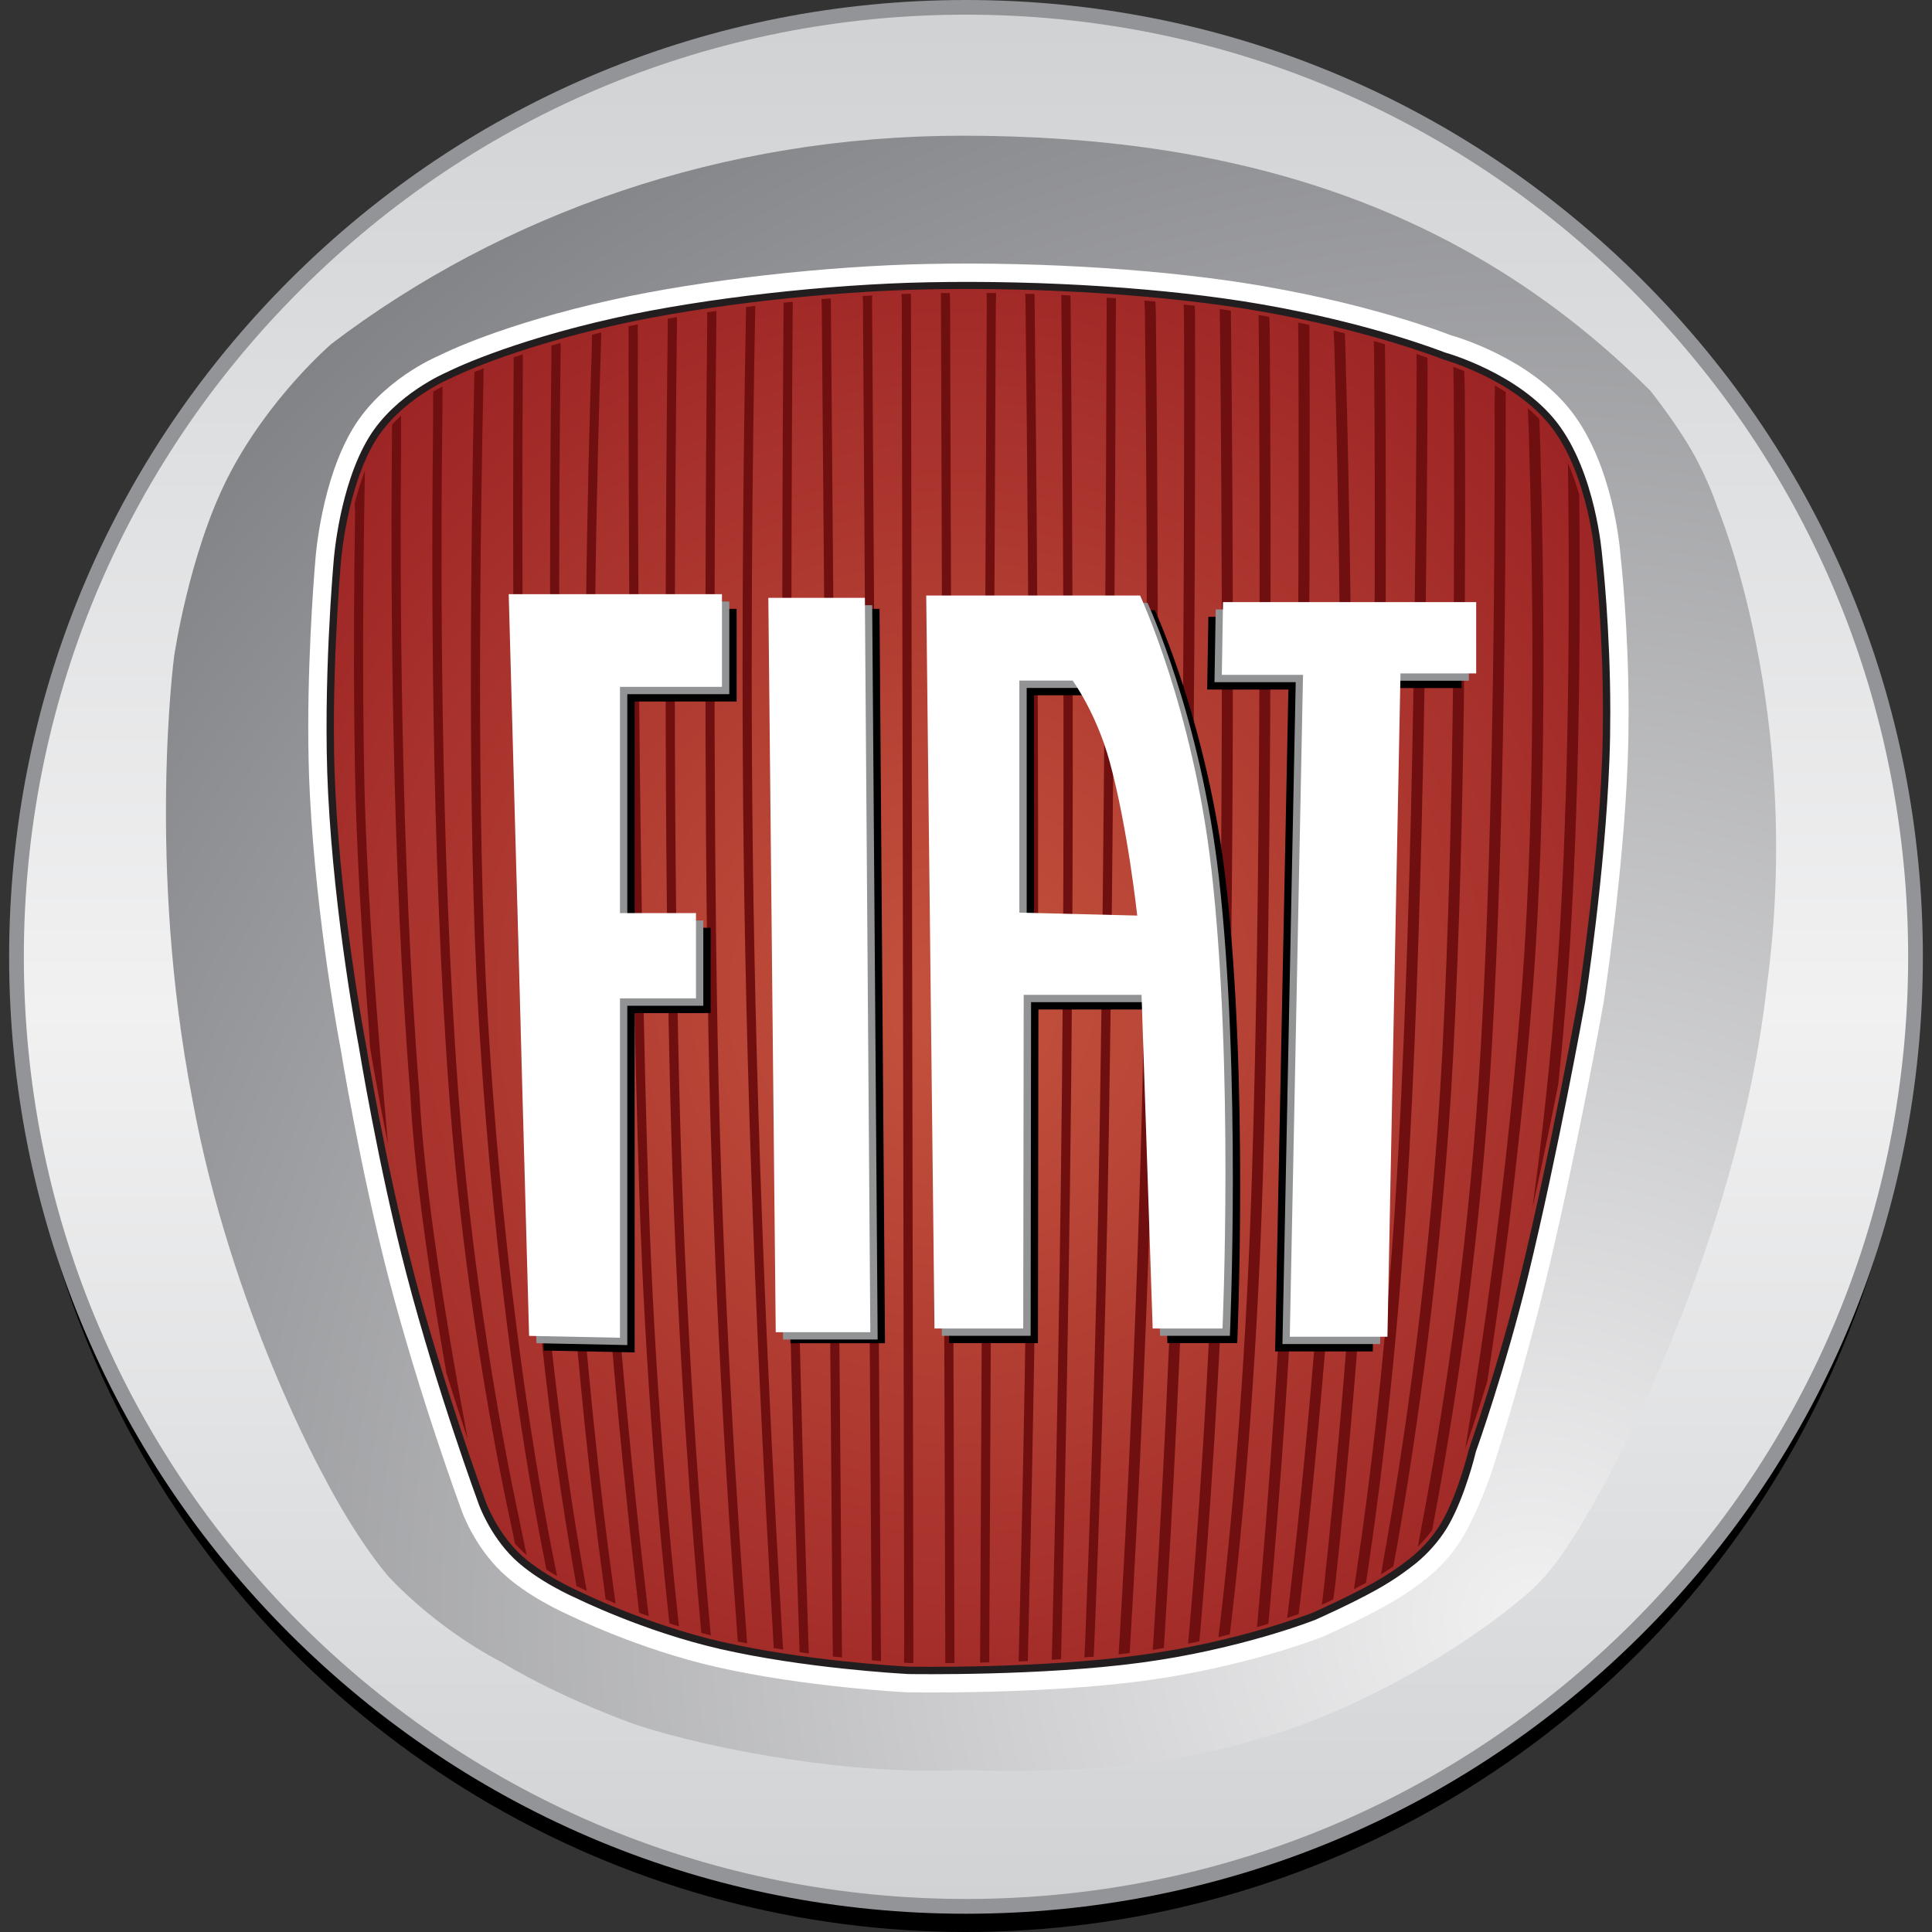 <?xml version="1.0" encoding="utf-8"?>
<!-- Generator: Adobe Illustrator 17.0.0, SVG Export Plug-In . SVG Version: 6.00 Build 0)  -->
<!DOCTYPE svg PUBLIC "-//W3C//DTD SVG 1.1//EN" "http://www.w3.org/Graphics/SVG/1.1/DTD/svg11.dtd">
<svg version="1.1" id="Layer_1" xmlns="http://www.w3.org/2000/svg" xmlns:xlink="http://www.w3.org/1999/xlink" x="0px" y="0px"
	 width="29px" height="29px" viewBox="0 0 29 29" enable-background="new 0 0 29 29" xml:space="preserve">
<rect x="0" y="0" width="29" height="29" fill="#333333" stroke="none"/>
<g>
	<circle cx="14.5" cy="14.748" r="14.252"/>
	<path fill="#929497" d="M4.344,4.207c-2.713,2.713-4.207,6.32-4.207,10.156s1.494,7.443,4.207,10.156
		c2.713,2.713,6.319,4.207,10.156,4.207s7.443-1.494,10.156-4.207c2.713-2.713,4.207-6.319,4.207-10.156s-1.494-7.443-4.207-10.156
		C21.943,1.494,18.336,0,14.5,0S7.057,1.494,4.344,4.207z"/>
	
		<linearGradient id="SVGID_1_" gradientUnits="userSpaceOnUse" x1="-0.78" y1="14.502" x2="27.505" y2="14.502" gradientTransform="matrix(0 1 -1 0 29.002 1)">
		<stop  offset="0.006" style="stop-color:#D0D2D3"/>
		<stop  offset="0.528" style="stop-color:#F1F1F2"/>
		<stop  offset="1" style="stop-color:#D0D2D3"/>
	</linearGradient>
	<path fill="url(#SVGID_1_)" d="M4.5,4.362c2.671-2.671,6.223-4.142,10-4.142c3.778,0,7.329,1.471,10,4.142
		c2.671,2.671,4.142,6.223,4.142,10c0,3.777-1.471,7.329-4.142,10c-2.671,2.671-6.223,4.142-10,4.142c-3.778,0-7.329-1.471-10-4.142
		c-2.671-2.671-4.142-6.223-4.142-10C0.358,10.585,1.829,7.033,4.5,4.362z"/>
	
		<radialGradient id="SVGID_2_" cx="23.031" cy="24.33" r="27.116" gradientTransform="matrix(0.997 0 0 0.997 0.042 0.04)" gradientUnits="userSpaceOnUse">
		<stop  offset="0" style="stop-color:#F1F1F2"/>
		<stop  offset="1" style="stop-color:#7F8084"/>
	</radialGradient>
	<path fill="url(#SVGID_2_)" d="M7.533,24.953c0.956,0.574,2.035,0.943,2.035,0.943c1.217,0.393,3.262,0.748,4.814,0.673
		c2.291,0.071,3.637-0.153,5.078-0.648c2.022-0.746,3.349-1.901,3.349-1.901s0.288-0.209,0.578-0.605
		c0.339-0.465,0.688-1.128,0.688-1.128s2.013-3.577,2.449-7.511c0.55-4.1-0.743-7.154-0.743-7.154s-0.135-0.418-0.385-0.853
		c-0.255-0.444-0.625-0.905-0.625-0.905c-2.826-2.826-6.309-3.827-10.326-3.827c-3.6,0-6.901,1.173-9.467,3.122
		c0,0-0.96,0.82-1.567,2.024C2.837,8.322,2.614,9.85,2.614,9.85s-0.413,3.109,0.275,6.659c0.579,3.161,1.981,5.668,1.981,5.668
		s0.425,0.841,0.936,1.458C5.806,23.635,6.471,24.397,7.533,24.953z"/>
	<path fill="#FFFFFF" d="M13.928,3.962C12.392,3.993,10.536,4.203,9.2,4.498c-1.659,0.366-2.531,0.8-2.604,0.837
		C6.52,5.367,5.733,5.71,5.3,6.427C4.826,7.209,4.738,8.343,4.735,8.391c-0.001,0.013-0.108,1.207-0.108,2.527
		c0,0.332,0.007,0.673,0.024,1.004c0.1,1.957,0.458,3.797,0.461,3.815c0.002,0.013,0.297,1.826,0.727,3.469
		c0.467,1.784,1.085,3.454,1.091,3.471c0.006,0.018,0.183,0.517,0.591,0.912c0.38,0.369,0.956,0.625,1.006,0.647
		c0.066,0.032,1.061,0.52,2.223,0.785c1.338,0.306,2.867,0.382,2.882,0.382c0.024,0,1.981,0.034,3.533-0.173
		c1.521-0.204,2.639-0.643,2.686-0.661l0.006-0.003c0.022-0.009,0.535-0.237,0.929-0.456c0.341-0.189,0.562-0.367,0.586-0.387
		c0.04-0.028,0.379-0.278,0.619-0.708c0.254-0.454,0.439-1.029,0.458-1.109c0.032-0.089,0.425-1.327,0.755-2.688
		c0.458-1.884,0.858-4.118,0.862-4.141c0.004-0.023,0.301-1.936,0.367-3.665c0.009-0.245,0.013-0.486,0.013-0.72
		c0-1.287-0.119-2.338-0.124-2.379c-0.006-0.08-0.107-1.33-0.736-2.14c-0.616-0.793-1.709-1.113-1.815-1.143
		c-0.097-0.038-1.154-0.448-2.804-0.734l0,0C17.565,4.052,15.681,3.927,13.928,3.962z"/>
	
		<radialGradient id="SVGID_3_" cx="14.341" cy="15.059" r="13.742" gradientTransform="matrix(0.997 0 0 0.997 0.042 0.04)" gradientUnits="userSpaceOnUse">
		<stop  offset="0.006" style="stop-color:#C3523D"/>
		<stop  offset="1" style="stop-color:#981F22"/>
	</radialGradient>
	<path fill="url(#SVGID_3_)" enable-background="new    " d="M13.642,25.072c-0.01,0-1.51-0.075-2.819-0.374
		c-1.137-0.26-2.143-0.756-2.153-0.761l-0.004-0.002l-0.004-0.002c-0.006-0.002-0.566-0.248-0.911-0.582
		c-0.35-0.339-0.509-0.783-0.51-0.787c-0.007-0.019-0.619-1.674-1.082-3.442c-0.426-1.627-0.718-3.425-0.721-3.443
		c-0.005-0.024-0.358-1.841-0.457-3.774c-0.083-1.625,0.082-3.469,0.084-3.487c0.001-0.014,0.086-1.106,0.518-1.82
		C5.97,5.956,6.72,5.641,6.728,5.637l0.006-0.003l0.006-0.003C6.749,5.627,7.62,5.185,9.271,4.82
		c1.317-0.291,3.148-0.498,4.664-0.528c1.733-0.034,3.593,0.088,4.976,0.328l0,0c1.658,0.287,2.736,0.715,2.746,0.719l0.009,0.004
		l0.009,0.003c0.011,0.003,1.085,0.302,1.65,1.029c0.574,0.739,0.667,1.953,0.668,1.965l0.001,0.007
		c0.002,0.012,0.122,1.059,0.122,2.343c0,0.23-0.004,0.468-0.013,0.708c-0.065,1.709-0.359,3.604-0.362,3.623
		c-0.004,0.019-0.402,2.243-0.858,4.117c-0.337,1.39-0.776,2.619-0.781,2.631l-0.003,0.009l-0.002,0.009
		c-0.002,0.006-0.151,0.63-0.395,1.065c-0.212,0.379-0.524,0.601-0.527,0.603L21.17,23.46l-0.005,0.004
		c-0.002,0.002-0.215,0.176-0.541,0.357c-0.375,0.209-0.878,0.432-0.899,0.441c-0.035,0.014-1.144,0.444-2.606,0.64
		C15.594,25.106,13.661,25.073,13.642,25.072z"/>
	<path fill="#221E1F" d="M13.933,4.237c-1.519,0.03-3.354,0.238-4.674,0.529C7.599,5.133,6.724,5.578,6.716,5.583L6.709,5.586
		C6.699,5.59,5.932,5.914,5.535,6.569C5.098,7.291,5.012,8.368,5.009,8.414c-0.002,0.018-0.167,1.869-0.084,3.494
		c0.097,1.894,0.443,3.704,0.457,3.78c0.003,0.018,0.294,1.813,0.722,3.448c0.461,1.76,1.078,3.431,1.084,3.447
		c0.001,0.004,0.163,0.457,0.523,0.808c0.355,0.345,0.922,0.591,0.928,0.593c0.015,0.007,1.02,0.505,2.171,0.768
		c1.257,0.287,2.67,0.367,2.827,0.376l0.004,0c0.08,0.001,1.979,0.031,3.486-0.171c1.471-0.197,2.572-0.625,2.618-0.644
		c0.007-0.003,0.524-0.232,0.906-0.444c0.328-0.182,0.54-0.355,0.549-0.362l0.005-0.004c0.005-0.004,0.328-0.235,0.546-0.623
		c0.245-0.438,0.394-1.053,0.4-1.079l0.002-0.009c0.006-0.015,0.448-1.258,0.784-2.64c0.446-1.837,0.842-4.027,0.858-4.119
		c0.003-0.021,0.299-1.926,0.363-3.632c0.009-0.228,0.013-0.467,0.013-0.711c0-1.264-0.117-2.305-0.122-2.349l-0.001-0.007
		c-0.001-0.011-0.094-1.24-0.679-1.994c-0.577-0.743-1.668-1.046-1.679-1.049c0,0-0.004-0.001-0.006-0.002
		c-0.003-0.001-0.006-0.002-0.006-0.002c-0.011-0.004-1.087-0.433-2.757-0.722C17.534,4.325,15.67,4.203,13.933,4.237z
		 M13.643,25.017L13.643,25.017c-0.156-0.008-1.561-0.088-2.808-0.373c-1.136-0.26-2.131-0.752-2.141-0.757l-0.006-0.003
		l-0.004-0.002c-0.006-0.003-0.557-0.244-0.895-0.572c-0.339-0.329-0.495-0.762-0.497-0.766c-0.006-0.018-0.621-1.683-1.081-3.438
		c-0.427-1.63-0.717-3.42-0.72-3.438c-0.015-0.079-0.359-1.881-0.456-3.768c-0.083-1.617,0.082-3.461,0.084-3.48
		c0.001-0.012,0.088-1.097,0.511-1.797c0.377-0.623,1.112-0.935,1.12-0.938l0.006-0.003l0.011-0.005
		c0.009-0.004,0.877-0.444,2.517-0.807c1.314-0.29,3.14-0.497,4.653-0.527c1.73-0.034,3.586,0.088,4.966,0.327
		c1.655,0.287,2.725,0.712,2.735,0.716l0.012,0.005l0.012,0.004c0.011,0.003,1.069,0.298,1.621,1.01
		c0.563,0.726,0.655,1.924,0.656,1.935l0.001,0.009c0.005,0.045,0.121,1.08,0.121,2.338c0,0.242-0.004,0.48-0.013,0.706
		c-0.064,1.699-0.359,3.598-0.362,3.616c-0.017,0.092-0.411,2.279-0.857,4.113c-0.334,1.376-0.775,2.614-0.779,2.626l-0.003,0.009
		l-0.004,0.015c-0.001,0.006-0.151,0.626-0.389,1.051c-0.204,0.365-0.508,0.583-0.511,0.585l-0.008,0.006l-0.005,0.004
		c-0.002,0.002-0.214,0.174-0.533,0.351c-0.378,0.21-0.89,0.437-0.895,0.439c-0.044,0.017-1.133,0.441-2.591,0.636
		C15.613,25.048,13.723,25.019,13.643,25.017z"/>
	<g>
		<path fill="#700F10" d="M8.808,23.881c-0.066-0.031-0.102-0.049-0.102-0.049c-0.004-0.002-0.022-0.01-0.053-0.024l-0.011-0.067
			c-0.262-1.464-0.661-4.139-0.792-7.4C7.688,12.507,7.694,7.806,7.71,5.529l0-0.165C7.754,5.35,7.8,5.335,7.847,5.319l0.001,0.165
			c-0.015,2.257-0.023,6.993,0.14,10.852c0.133,3.318,0.545,6.026,0.805,7.465L8.808,23.881z"/>
		<path fill="#700F10" d="M9.24,24.069c-0.053-0.022-0.103-0.043-0.149-0.062l-0.013-0.103C8.888,22.525,8.55,19.715,8.39,16.12
			c-0.17-3.822-0.139-8.626-0.113-10.81l0-0.123C8.322,5.174,8.368,5.16,8.415,5.147l0,0.135c-0.027,2.169-0.058,6.995,0.112,10.831
			c0.164,3.677,0.513,6.53,0.701,7.868L9.24,24.069z"/>
		<path fill="#700F10" d="M12.472,4.595c0.035,4.234,0.134,16.447,0.164,19.985l0.003,0.299c-0.045-0.005-0.09-0.01-0.137-0.015
			l-0.004-0.284c-0.029-3.535-0.129-15.717-0.163-19.966l-0.004-0.124c0.046-0.004,0.093-0.008,0.139-0.011L12.472,4.595z"/>
		<path fill="#700F10" d="M14.261,4.54c0.012,3.71,0.052,15.99,0.065,20.141l0.001,0.282c-0.048,0.001-0.094,0.001-0.138,0.001
			v-0.321c-0.014-4.203-0.054-16.507-0.065-20.149l-0.001-0.095c0.045-0.001,0.089-0.001,0.134-0.002L14.261,4.54z"/>
		<path fill="#700F10" d="M14.948,4.558c-0.02,4.12-0.081,16.484-0.098,20.122l0,0.272c-0.048,0.001-0.094,0.002-0.139,0.004
			l0.002-0.221c0.017-3.574,0.079-16.091,0.099-20.205l-0.003-0.133c0.048,0,0.096,0.001,0.143,0.002L14.948,4.558z"/>
		<path fill="#700F10" d="M16.805,24.608c0.099-1.656,0.285-5.166,0.361-9.138c0.078-4.048,0.043-8.655,0.019-10.819l-0.008-0.139
			c0.056,0.005,0.111,0.01,0.166,0.015l0.007,0.178c0.024,2.188,0.057,6.752-0.02,10.768c-0.076,3.939-0.26,7.425-0.359,9.1
			l-0.014,0.239c-0.058,0.007-0.108,0.014-0.167,0.02L16.805,24.608z"/>
		<path fill="#700F10" d="M21.498,22.967c-0.074,0.102-0.151,0.186-0.216,0.251l0.066-0.355c0.287-1.509,0.659-3.844,0.844-6.585
			c0.22-3.259,0.248-7.715,0.244-10.247l0.003-0.243c0.054,0.03,0.108,0.062,0.162,0.096l0,0.323
			c0.003,2.561-0.029,6.892-0.244,10.081c-0.182,2.691-0.543,4.992-0.828,6.509L21.498,22.967z"/>
		<path fill="#700F10" d="M23.086,17.5c0.119-0.954,0.229-2.024,0.304-3.155c0.166-2.485,0.17-5.301,0.149-7.093l-0.004-0.299
			c0.069,0.157,0.125,0.318,0.17,0.472l0.003,0.278c0.015,1.794-0.001,4.363-0.154,6.653c-0.032,0.482-0.071,0.953-0.113,1.409
			l-0.05,0.504c-0.106,0.538-0.24,1.195-0.388,1.861L23.086,17.5z"/>
		<path fill="#700F10" d="M20.914,23.512c-0.052,0.036-0.115,0.077-0.185,0.12l0.05-0.286c0.275-1.537,0.704-4.328,0.872-7.57
			c0.185-3.562,0.185-7.796,0.17-9.963l-0.006-0.307c0.047,0.017,0.103,0.038,0.164,0.063l0.008,0.286
			c0.015,2.182,0.013,6.388-0.171,9.93c-0.164,3.153-0.573,5.88-0.85,7.449L20.914,23.512z"/>
		<path fill="#700F10" d="M18.886,24.217c0.13-1.432,0.369-4.398,0.484-7.975c0.129-4.016,0.129-8.775,0.12-11.074l-0.005-0.327
			c0.057,0.012,0.114,0.024,0.17,0.036l0.001,0.316c0.009,2.31,0.008,7.05-0.12,11.053c-0.114,3.554-0.35,6.505-0.481,7.952
			l-0.017,0.176c-0.055,0.016-0.109,0.033-0.17,0.05L18.886,24.217z"/>
		<path fill="#700F10" d="M18.316,24.352c0.143-1.216,0.377-3.574,0.474-6.641c0.141-4.462,0.123-10.089,0.105-12.693l-0.003-0.29
			c0.055,0.009,0.109,0.019,0.162,0.029L19.06,5.06c0.018,2.624,0.035,8.216-0.105,12.656c-0.095,3.02-0.324,5.354-0.468,6.592
			l-0.027,0.224c-0.055,0.014-0.114,0.029-0.171,0.042L18.316,24.352z"/>
		<path fill="#700F10" d="M17.854,24.451c0.112-1.286,0.305-3.834,0.395-6.933c0.127-4.331,0.094-9.816,0.063-12.675l-0.003-0.204
			c0.056,0.008,0.112,0.016,0.167,0.024l0.003,0.273c0.03,2.886,0.061,8.301-0.065,12.587c-0.089,3.051-0.278,5.569-0.39,6.877
			l-0.021,0.237c-0.057,0.012-0.11,0.023-0.169,0.034L17.854,24.451z"/>
		<path fill="#700F10" d="M17.317,24.56c0.095-1.502,0.274-4.641,0.352-8.008c0.104-4.476,0.109-9.468,0.104-11.805l-0.005-0.176
			c0.056,0.006,0.112,0.013,0.167,0.019l0.003,0.198c0.004,2.355-0.001,7.317-0.105,11.767c-0.077,3.327-0.253,6.431-0.349,7.957
			l-0.014,0.225c-0.059,0.01-0.107,0.019-0.167,0.028L17.317,24.56z"/>
		<path fill="#700F10" d="M16.749,4.668c-0.007,2.392-0.031,7.818-0.107,12.446c-0.053,3.204-0.153,6.004-0.212,7.457l-0.013,0.296
			c-0.047,0.004-0.093,0.008-0.14,0.012l0.013-0.263c0.058-1.436,0.16-4.264,0.214-7.504c0.077-4.651,0.101-10.108,0.107-12.481
			l0.001-0.164c0.046,0.003,0.093,0.006,0.139,0.01L16.749,4.668z"/>
		<path fill="#700F10" d="M16.07,4.558c0.019,2.111,0.048,6.242,0.022,10.135c-0.028,4.214-0.118,8.237-0.16,9.97l-0.005,0.242
			c-0.047,0.003-0.093,0.006-0.14,0.009l0.006-0.206c0.042-1.704,0.134-5.763,0.161-10.016c0.025-3.87-0.003-7.976-0.022-10.097
			l-0.002-0.166c0.046,0.002,0.092,0.004,0.137,0.007L16.07,4.558z"/>
		<path fill="#700F10" d="M15.53,4.549c0.028,2.421,0.067,6.754,0.048,10.841c-0.018,3.802-0.098,7.443-0.146,9.346l-0.004,0.197
			c-0.047,0.002-0.093,0.004-0.138,0.006l0.006-0.231c0.048-1.909,0.128-5.534,0.146-9.319c0.019-4.066-0.02-8.376-0.048-10.803
			L15.39,4.409c0.046,0.001,0.093,0.003,0.138,0.004L15.53,4.549z"/>
		<path fill="#700F10" d="M10.67,24.548c-0.048-0.012-0.095-0.025-0.143-0.037l-0.008-0.09c-0.115-1.264-0.348-4.107-0.444-7.444
			C9.952,12.72,9.993,7.4,10.023,4.894l-0.001-0.11c0.046-0.008,0.092-0.016,0.139-0.024l0,0.111
			c-0.03,2.494-0.072,7.833,0.052,12.101c0.097,3.38,0.335,6.252,0.448,7.487L10.67,24.548z"/>
		<path fill="#700F10" d="M9.738,24.261c-0.05-0.018-0.098-0.036-0.145-0.053l-0.011-0.104c-0.21-1.779-0.617-5.623-0.746-9.701
			c-0.109-3.45-0.015-7.3,0.049-9.237l0.002-0.142C8.932,5.012,8.978,5.001,9.025,4.99L9.023,5.112
			c-0.063,1.915-0.161,5.805-0.051,9.286c0.131,4.135,0.547,8.03,0.754,9.769L9.738,24.261z"/>
		<g>
			<g>
				<path fill="#700F10" d="M5.823,17.169c-0.168-0.83-0.266-1.435-0.268-1.446L5.532,15.36c-0.097-1.241-0.184-2.632-0.204-3.818
					C5.303,10.14,5.314,8.738,5.33,7.69L5.324,7.556c0.04-0.159,0.091-0.326,0.153-0.488L5.465,7.813
					c-0.015,1.033-0.023,2.379,0,3.726c0.026,1.5,0.158,3.329,0.283,4.767L5.823,17.169z"/>
			</g>
		</g>
		<g>
			<g>
				<path fill="#700F10" d="M7.019,21.596c-0.095-0.283-0.204-0.618-0.318-0.983l-0.084-0.49c-0.214-1.286-0.405-2.651-0.458-3.7
					c-0.28-3.486-0.295-7.511-0.277-9.653l0.003-0.394C5.929,6.327,5.974,6.281,6.02,6.238l0.001,0.373
					c-0.02,2.094-0.012,6.231,0.275,9.802c0.063,1.223,0.312,2.878,0.568,4.333L7.019,21.596z"/>
			</g>
		</g>
		<g>
			<g>
				<path fill="#700F10" d="M7.695,22.329c-0.283-1.413-0.631-3.498-0.812-5.881c-0.28-3.698-0.27-8.05-0.243-10.203l0.003-0.445
					c-0.04,0.021-0.088,0.047-0.141,0.079l0,0.371c-0.027,2.158-0.037,6.509,0.243,10.209c0.18,2.374,0.526,4.453,0.809,5.87
					L7.73,23.17c0.03,0.035,0.063,0.069,0.097,0.102c0.025,0.024,0.051,0.048,0.078,0.071L7.695,22.329z"/>
			</g>
		</g>
		<path fill="#700F10" d="M10.183,24.334c-0.128-1.166-0.354-3.527-0.448-6.376C9.581,13.27,9.571,7.418,9.574,4.988L9.572,4.869
			C9.525,4.879,9.479,4.888,9.433,4.898l0.003,0.103c-0.003,2.44,0.008,8.28,0.162,12.961c0.092,2.786,0.309,5.106,0.439,6.302
			l0.011,0.103c0.047,0.015,0.095,0.031,0.143,0.046L10.183,24.334z"/>
		<path fill="#700F10" d="M7.26,5.528c-0.051,0.02-0.097,0.038-0.14,0.056l-0.003,0.21c-0.046,2.188-0.106,6.562,0.065,9.437
			c0.243,4.076,0.747,6.966,0.996,8.207l0.023,0.122c0.053,0.034,0.113,0.07,0.162,0.098l-0.031-0.15
			c-0.24-1.177-0.764-4.104-1.013-8.285c-0.172-2.894-0.11-7.312-0.063-9.48l0.004-0.22"/>
		<path fill="#700F10" d="M10.753,4.668c-0.046,0.007-0.093,0.014-0.139,0.02l0.002,0.117c-0.024,2.279-0.054,6.786,0.018,10.732
			c0.069,3.752,0.296,7.173,0.424,8.867l0.016,0.236c0.047,0.01,0.094,0.019,0.141,0.028l-0.015-0.208
			c-0.127-1.668-0.359-5.127-0.429-8.926c-0.073-3.95-0.042-8.463-0.018-10.738L10.753,4.668z"/>
		<path fill="#700F10" d="M11.337,4.592c-0.047,0.006-0.094,0.011-0.14,0.017l0,0.114c-0.036,1.858-0.088,5.703-0.011,9.53
			c0.083,4.353,0.308,8.463,0.416,10.268l0.012,0.218c0.047,0.008,0.094,0.015,0.141,0.022l-0.015-0.239
			c-0.108-1.798-0.334-5.914-0.417-10.273c-0.077-3.834-0.024-7.684,0.012-9.537L11.337,4.592z"/>
		<path fill="#700F10" d="M11.899,4.53c-0.046,0.004-0.092,0.009-0.137,0.014l-0.001,0.116c-0.015,1.994-0.037,6.187,0.011,10.254
			c0.046,3.944,0.163,7.844,0.222,9.63l0.008,0.256c0.047,0.007,0.093,0.013,0.138,0.019l-0.009-0.276
			c-0.059-1.784-0.176-5.685-0.222-9.631c-0.048-4.086-0.026-8.299-0.01-10.28L11.899,4.53z"/>
		<path fill="#700F10" d="M13.093,4.435c-0.048,0.003-0.096,0.006-0.144,0.008l0.004,0.078c0.024,3.656,0.105,16.119,0.132,20.159
			l0.002,0.242c0.049,0.004,0.095,0.008,0.138,0.012l-0.003-0.244c-0.026-4.032-0.108-16.529-0.132-20.177L13.093,4.435z"/>
		<path fill="#700F10" d="M13.672,4.409c-0.047,0.001-0.093,0.003-0.14,0.005l0.004,0.135c0.007,3.869,0.029,16.333,0.036,20.076
			l-0.002,0.333c0.036,0.002,0.062,0.004,0.077,0.004c0.008,0,0.029,0,0.063,0.001l0-0.347c-0.007-3.754-0.029-16.201-0.036-20.067
			L13.672,4.409z"/>
		<path fill="#700F10" d="M19.353,24.027c0.199-1.697,0.56-5.204,0.712-9.409c0.114-3.131,0.023-7.33-0.036-9.43l-0.011-0.226
			c0.058,0.014,0.114,0.028,0.169,0.042l0.008,0.232c0.059,2.119,0.148,6.279,0.034,9.388c-0.153,4.2-0.512,7.705-0.712,9.41
			l-0.024,0.194c-0.049,0.017-0.107,0.037-0.173,0.058L19.353,24.027z"/>
		<path fill="#700F10" d="M20.043,23.784c0.161-1.477,0.443-4.397,0.613-8.038c0.163-3.497,0.155-8.012,0.135-10.405l-0.003-0.174
			c-0.053-0.016-0.109-0.032-0.167-0.048l0.005,0.206c0.02,2.387,0.029,6.912-0.135,10.413c-0.172,3.686-0.459,6.63-0.618,8.086
			l-0.031,0.264c0.049-0.023,0.108-0.05,0.171-0.08L20.043,23.784z"/>
		<path fill="#700F10" d="M20.549,23.46c0.195-1.322,0.459-3.484,0.61-6.245c0.224-4.107,0.264-9.347,0.27-11.689l-0.003-0.156
			c-0.047-0.016-0.101-0.035-0.164-0.056l0.002,0.157c-0.006,2.313-0.045,7.599-0.27,11.734c-0.156,2.874-0.437,5.095-0.633,6.394
			l-0.038,0.255c0.061-0.031,0.122-0.063,0.181-0.094L20.549,23.46z"/>
		<path fill="#700F10" d="M21.993,21.747c0,0,0.148-0.414,0.331-1.007l0.069-0.46c0.225-1.528,0.463-3.433,0.62-5.498
			c0.21-2.749,0.164-6.097,0.106-8.112l-0.013-0.38c-0.055-0.057-0.113-0.111-0.173-0.162l0.013,0.31
			c0.061,1.978,0.119,5.48-0.098,8.332c-0.183,2.398-0.474,4.58-0.728,6.203L21.993,21.747z"/>
	</g>
	<polygon points="7.856,9.139 8.162,20.272 9.526,20.3 9.526,15.207 10.667,15.207 10.667,13.926 9.526,13.926 9.526,10.53 
		11.057,10.53 11.057,9.139 	"/>
	<polygon fill="#929395" points="7.746,9.029 8.052,20.162 9.416,20.19 9.416,15.097 10.557,15.097 10.557,13.816 9.416,13.816 
		9.416,10.42 10.947,10.42 10.947,9.029 	"/>
	<polygon fill="#FFFFFF" points="7.636,8.919 7.942,20.052 9.306,20.08 9.306,14.986 10.447,14.986 10.447,13.706 9.306,13.706 
		9.306,10.31 10.837,10.31 10.837,8.919 	"/>
	<polygon points="11.753,9.139 13.202,9.139 13.284,20.162 11.864,20.162 	"/>
	<polygon fill="#929395" points="11.643,9.084 13.092,9.084 13.174,20.107 11.754,20.107 	"/>
	<polygon fill="#FFFFFF" points="11.533,8.974 12.982,8.974 13.064,19.997 11.644,19.997 	"/>
	<path d="M14.124,9.159h3.21c0,0,0.796,1.708,1.07,4.105c0.341,2.977,0.167,6.897,0.167,6.897h-1.048l-0.167-5.008h-1.769
		l-0.007,5.008h-1.332L14.124,9.159z M17.29,13.963c0,0-0.142-1.322-0.415-2.315c-0.2-0.729-0.554-1.212-0.554-1.212h-0.8v3.483
		L17.29,13.963z"/>
	<path fill="#929395" d="M14.014,9.049h3.21c0,0,0.796,1.708,1.07,4.105c0.341,2.977,0.167,6.897,0.167,6.897h-1.048l-0.167-5.008
		h-1.769l-0.007,5.008h-1.332L14.014,9.049z M17.18,13.853c0,0-0.142-1.321-0.415-2.315c-0.2-0.729-0.554-1.212-0.554-1.212h-0.8
		v3.483L17.18,13.853z"/>
	<path fill="#FFFFFF" d="M13.903,8.939h3.21c0,0,0.796,1.708,1.07,4.105c0.341,2.977,0.167,6.897,0.167,6.897h-1.048l-0.167-5.008
		h-1.769l-0.007,5.008h-1.332L13.903,8.939z M17.07,13.743c0,0-0.142-1.321-0.415-2.315c-0.2-0.729-0.554-1.212-0.554-1.212h-0.8
		v3.483L17.07,13.743z"/>
	<polygon points="18.138,9.258 21.938,9.258 21.938,10.328 20.802,10.328 20.606,20.285 19.14,20.285 19.339,10.35 18.12,10.35 	"/>
	<polygon fill="#929395" points="18.248,9.148 22.048,9.148 22.048,10.218 20.912,10.218 20.716,20.175 19.25,20.175 19.449,10.24 
		18.23,10.24 	"/>
	<polygon fill="#FFFFFF" points="18.358,9.038 22.158,9.038 22.158,10.108 21.022,10.108 20.826,20.065 19.36,20.065 19.559,10.13 
		18.34,10.13 	"/>
</g>
</svg>
